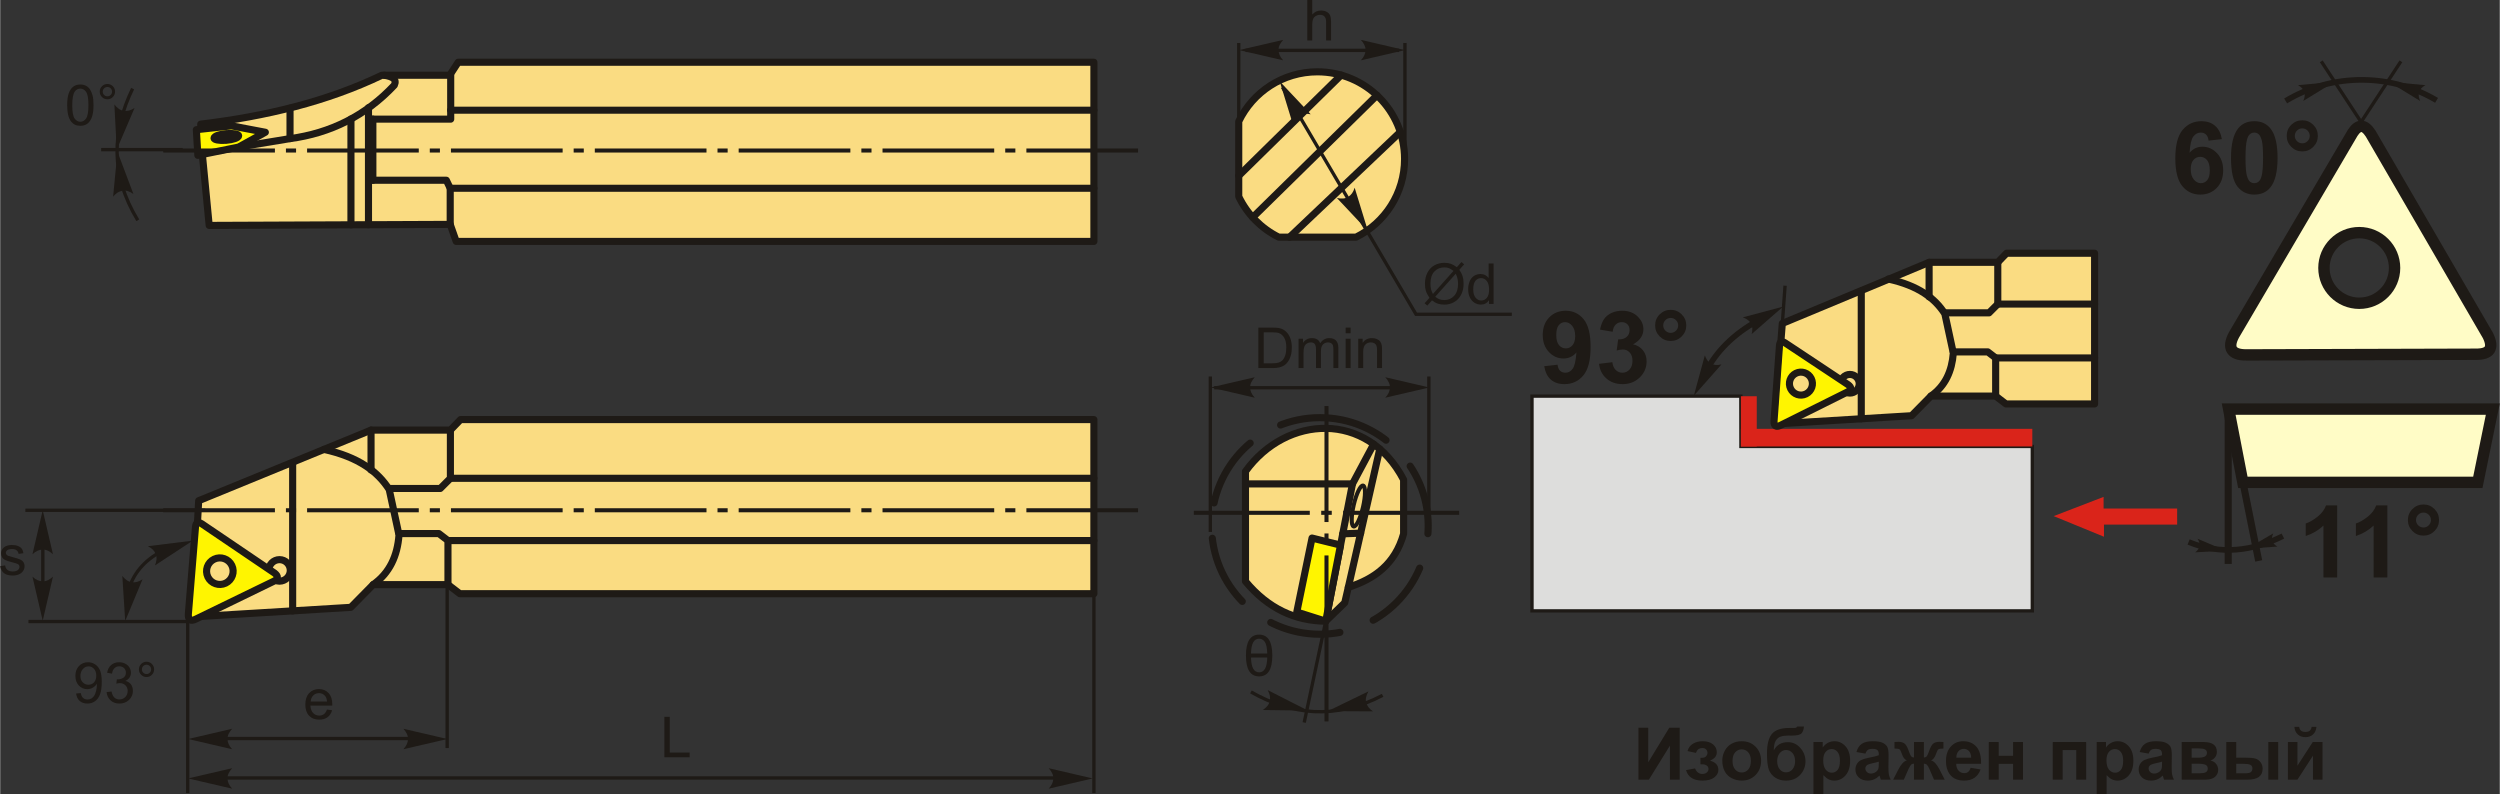 <?xml version="1.0" encoding="UTF-8"?>
<!DOCTYPE svg PUBLIC "-//W3C//DTD SVG 1.1//EN" "http://www.w3.org/Graphics/SVG/1.1/DTD/svg11.dtd">
<!-- Creator: CorelDRAW 2018 (64-Bit) -->
<svg xmlns="http://www.w3.org/2000/svg" xml:space="preserve" width="1757px" height="558px" version="1.1" style="shape-rendering:geometricPrecision; text-rendering:geometricPrecision; image-rendering:optimizeQuality; fill-rule:evenodd; clip-rule:evenodd"
viewBox="0 0 1801.82 572.33"
 xmlns:xlink="http://www.w3.org/1999/xlink">
 <rect x="0" y="0" width="1801.82" height="572.33" fill="#333333" stroke="none"/>
 <defs>
  <style type="text/css">
   <![CDATA[
    .str3 {stroke:#1E1A16;stroke-width:4.1;stroke-miterlimit:22.926}
    .str4 {stroke:#1E1A16;stroke-width:8.21;stroke-miterlimit:22.926}
    .str5 {stroke:#1E1A16;stroke-width:5.13;stroke-miterlimit:22.926}
    .str1 {stroke:#1E1A16;stroke-width:2.42;stroke-miterlimit:22.926}
    .str0 {stroke:#1E1A16;stroke-width:5.13;stroke-linecap:round;stroke-linejoin:round;stroke-miterlimit:22.926}
    .str2 {stroke:#1E1A16;stroke-width:5.13;stroke-linecap:round;stroke-linejoin:round;stroke-miterlimit:22.926;stroke-dasharray:51.28 25.64}
    .fil1 {fill:none}
    .fil7 {fill:#DDDDDC}
    .fil5 {fill:#1E1A16}
    .fil9 {fill:#FFFCC6}
    .fil2 {fill:#FFF500}
    .fil0 {fill:#FADC82}
    .fil8 {fill:#DA241A}
    .fil3 {fill:#1E1A16;fill-rule:nonzero}
    .fil4 {fill:#1E1A16;fill-rule:nonzero}
    .fil6 {fill:#DA241A;fill-rule:nonzero}
   ]]>
  </style>
 </defs>
 <g id="Layer_x0020_1">
  <g id="_2221214717296">
   <path class="fil0 str0" d="M324.38 161.75l-173.74 0.75 -5.03 -52.15 -1.08 -20.86c47.06,-5.64 91.2,-16.33 130.57,-35.25l48.92 0 6.11 -9.36 458.26 0 0 129.13 -459.7 0 -4.31 -12.26z"/>
   <path class="fil1 str0" d="M145.61 110.35c21.1,-3.48 42.2,-6.96 63.3,-10.43 29.18,-3.91 54.4,-16.4 75.18,-38.49 2.11,-4.45 -1.61,-6.25 -7.19,-7.19"/>
   <line class="fil1 str0" x1="208.91" y1="99.92" x2="208.91" y2= "78.02" />
   <line class="fil1 str0" x1="252.83" y1="85.82" x2="252.83" y2= "162.04" />
   <line class="fil1 str0" x1="265.47" y1="162" x2="265.47" y2= "77.65" />
   <path class="fil1 str0" d="M324.38 161.75l0 -26.04 -2.79 -5.77 -52.97 0c-4.18,-15.2 -3.86,-29.84 0,-44.06l56.12 0 0 -31.64"/>
   <line class="fil1 str0" x1="268.62" y1="85.88" x2="268.62" y2= "129.94" />
   <line class="fil1 str0" x1="324.74" y1="79.44" x2="788.39" y2= "79.44" />
   <line class="fil1 str0" x1="324.38" y1="135.71" x2="788.39" y2= "135.71" />
   <polygon class="fil2 str0" points="166.71,90.72 141.38,93.49 142.48,111.98 171.79,106.03 191.12,95.34 "/>
   <ellipse class="fil0 str0" transform="matrix(1 -0.077 -0 1 163.009 98.727)" rx="8.88" ry="2.4"/>
  </g>
  <g id="_2221214738320">
   <polygon class="fil0 str0" points="144.58,444.35 141.54,388.64 143.07,360.93 267.31,310.03 324.52,310.03 331.83,302.46 788.38,302.46 788.38,427.97 331.33,427.97 322.76,421.42 268.83,421.42 252.7,437.8 "/>
   <circle class="fil1 str0" cx="201.34" cy="411.17" r="7.76"/>
   <path class="fil2 str0" d="M140.89 446.34c-3.47,1.67 -5.46,0.62 -5.29,-3.48l5.2 -63.34c0.35,-2.79 1.76,-3.6 4.47,-1.96l52.48 35.54c3.01,2.37 2.68,4.35 -0.73,5.97l-56.13 27.27zm13.28 -43.23c4.76,-2.3 10.49,-0.3 12.79,4.47 2.3,4.76 0.29,10.49 -4.47,12.79 -4.77,2.29 -10.49,0.29 -12.79,-4.47 -2.3,-4.77 -0.3,-10.49 4.47,-12.79z"/>
   <path class="fil1 str0" d="M233.36 323.94c25.06,5.52 38.8,16.02 47.06,28.93 2.35,10.92 4.7,21.84 7.05,32.76 -1.14,15.1 -6.75,27.41 -18.64,35.79"/>
   <line class="fil1 str0" x1="267.31" y1="310.03" x2="267.31" y2= "338.78" />
   <polyline class="fil1 str0" points="324.52,310.03 324.52,344.8 317.21,352.11 280.77,352.11 "/>
   <polyline class="fil1 str0" points="322.76,421.42 322.76,389.66 316.21,384.62 287.47,384.62 "/>
   <line class="fil1 str0" x1="324.52" y1="344.8" x2="788.38" y2= "344.8" />
   <line class="fil1 str0" x1="322.76" y1="389.66" x2="788.38" y2= "389.66" />
   <line class="fil1 str0" x1="210.81" y1="440.34" x2="210.81" y2= "333.94" />
  </g>
  <polygon class="fil3" points="1180.92,524.59 1187.98,524.59 1187.98,549.51 1203.14,524.59 1210.67,524.59 1210.67,562.02 1203.61,562.02 1203.61,537.5 1188.45,562.02 1180.92,562.02 "/>
  <path id="1" class="fil3" d="M1225.62 550.94l0 -4.65c1.24,0 2.15,-0.08 2.72,-0.25 0.55,-0.16 1.09,-0.56 1.59,-1.18 0.51,-0.63 0.76,-1.34 0.76,-2.16 0,-0.85 -0.32,-1.65 -0.93,-2.37 -0.62,-0.74 -1.55,-1.1 -2.79,-1.1 -0.95,0 -1.81,0.2 -2.56,0.61 -0.75,0.4 -1.42,1.36 -2.04,2.89l-6.06 -1.31c0.61,-2.37 1.93,-4.15 3.93,-5.33 2,-1.19 4.3,-1.78 6.86,-1.78 3.27,0 5.79,0.75 7.59,2.26 1.79,1.5 2.69,3.38 2.69,5.65 0,1.43 -0.38,2.59 -1.16,3.53 -0.77,0.93 -1.99,1.79 -3.67,2.59 2.01,0.55 3.51,1.38 4.49,2.49 0.99,1.1 1.49,2.48 1.49,4.14 0,2.1 -0.98,3.93 -2.95,5.45 -1.97,1.53 -4.81,2.28 -8.52,2.28 -6.45,0 -10.4,-2.52 -11.85,-7.58l6.54 -1.2c1.05,2.65 2.79,3.97 5.23,3.97 1.35,0 2.42,-0.35 3.23,-1.06 0.81,-0.71 1.21,-1.53 1.21,-2.49 0,-1.06 -0.42,-1.88 -1.26,-2.49 -0.85,-0.61 -1.95,-0.91 -3.32,-0.91l-1.22 0z"/>
  <path id="2" class="fil3" d="M1241.36 548.12c0,-2.38 0.59,-4.69 1.77,-6.92 1.17,-2.24 2.84,-3.94 4.99,-5.12 2.15,-1.18 4.55,-1.77 7.21,-1.77 4.1,0 7.46,1.34 10.08,4 2.62,2.68 3.93,6.04 3.93,10.12 0,4.11 -1.33,7.52 -3.97,10.22 -2.65,2.7 -5.98,4.05 -9.99,4.05 -2.49,0 -4.86,-0.56 -7.11,-1.69 -2.25,-1.12 -3.97,-2.77 -5.14,-4.95 -1.18,-2.17 -1.77,-4.82 -1.77,-7.94zm7.38 0.39c0,2.69 0.63,4.76 1.91,6.19 1.28,1.43 2.85,2.15 4.72,2.15 1.86,0 3.43,-0.72 4.7,-2.15 1.26,-1.43 1.9,-3.52 1.9,-6.24 0,-2.66 -0.64,-4.71 -1.9,-6.14 -1.27,-1.44 -2.84,-2.15 -4.7,-2.15 -1.87,0 -3.44,0.71 -4.72,2.15 -1.28,1.43 -1.91,3.5 -1.91,6.19z"/>
  <path id="3" class="fil3" d="M1295.37 523.7l4.86 0c-0.15,2.15 -0.72,3.78 -1.7,4.89 -0.97,1.11 -3.4,1.67 -7.25,1.67 -0.45,0 -0.91,-0.01 -1.37,-0.03l-0.93 0c-2.28,0 -4.14,0.26 -5.57,0.76 -1.43,0.5 -2.6,1.47 -3.51,2.92 -0.91,1.46 -1.38,3.79 -1.42,7.01 1.06,-1.99 2.42,-3.47 4.11,-4.46 1.67,-0.98 3.67,-1.47 5.98,-1.47 3.57,0 6.58,1.39 9.06,4.17 2.46,2.77 3.7,5.98 3.7,9.64 0,3.8 -1.3,7.07 -3.89,9.81 -2.61,2.73 -6,4.09 -10.19,4.09 -2.89,0 -5.41,-0.68 -7.6,-2.07 -2.18,-1.38 -3.74,-3.27 -4.68,-5.66 -0.93,-2.4 -1.4,-6.37 -1.4,-11.91 0,-6.52 1.2,-11.2 3.59,-14.05 2.4,-2.85 6.58,-4.27 12.55,-4.27l3.64 0c1.01,0 1.68,-0.35 2.02,-1.04zm-14.43 24.97c0,2.49 0.62,4.46 1.85,5.9 1.22,1.45 2.72,2.17 4.5,2.17 1.92,0 3.5,-0.75 4.72,-2.24 1.23,-1.5 1.84,-3.43 1.84,-5.8 0,-2.41 -0.62,-4.36 -1.86,-5.84 -1.25,-1.48 -2.79,-2.22 -4.62,-2.22 -1.78,0 -3.29,0.73 -4.55,2.19 -1.25,1.45 -1.88,3.4 -1.88,5.84z"/>
  <path id="4" class="fil3" d="M1307.07 534.89l6.69 0 0 3.98c0.87,-1.36 2.04,-2.46 3.52,-3.3 1.48,-0.84 3.13,-1.26 4.93,-1.26 3.15,0 5.82,1.24 8.02,3.71 2.2,2.47 3.29,5.92 3.29,10.33 0,4.54 -1.1,8.06 -3.32,10.58 -2.21,2.52 -4.9,3.77 -8.05,3.77 -1.5,0 -2.86,-0.29 -4.08,-0.89 -1.21,-0.6 -2.5,-1.62 -3.84,-3.06l0 13.58 -7.16 0 0 -37.44zm7.05 13.15c0,3.06 0.61,5.31 1.82,6.78 1.2,1.45 2.67,2.18 4.4,2.18 1.66,0 3.05,-0.67 4.15,-2.01 1.11,-1.34 1.66,-3.54 1.66,-6.6 0,-2.85 -0.57,-4.97 -1.71,-6.36 -1.13,-1.38 -2.54,-2.07 -4.22,-2.07 -1.76,0 -3.21,0.68 -4.36,2.04 -1.16,1.36 -1.74,3.37 -1.74,6.04z"/>
  <path id="5" class="fil3" d="M1344.55 543.25l-6.49 -1.15c0.74,-2.65 2,-4.61 3.79,-5.88 1.78,-1.27 4.44,-1.91 7.96,-1.91 3.2,0 5.59,0.38 7.16,1.13 1.56,0.76 2.66,1.72 3.3,2.89 0.64,1.17 0.96,3.3 0.96,6.42l-0.11 8.37c0,2.38 0.12,4.14 0.34,5.27 0.23,1.13 0.66,2.34 1.28,3.63l-7.11 0c-0.18,-0.47 -0.42,-1.16 -0.69,-2.09 -0.11,-0.42 -0.2,-0.7 -0.25,-0.83 -1.22,1.2 -2.53,2.1 -3.92,2.7 -1.4,0.6 -2.88,0.9 -4.45,0.9 -2.78,0 -4.98,-0.75 -6.58,-2.27 -1.61,-1.51 -2.41,-3.43 -2.41,-5.74 0,-1.53 0.37,-2.9 1.1,-4.1 0.73,-1.19 1.75,-2.12 3.08,-2.75 1.31,-0.64 3.21,-1.2 5.69,-1.68 3.35,-0.62 5.68,-1.22 6.97,-1.76l0 -0.72c0,-1.39 -0.34,-2.39 -1.02,-2.99 -0.69,-0.59 -1.98,-0.89 -3.87,-0.89 -1.28,0 -2.27,0.26 -2.99,0.77 -0.72,0.5 -1.3,1.4 -1.74,2.68zm9.62 5.81c-0.92,0.3 -2.37,0.67 -4.37,1.09 -1.98,0.43 -3.29,0.85 -3.9,1.25 -0.93,0.67 -1.41,1.51 -1.41,2.53 0,1.01 0.38,1.87 1.13,2.6 0.75,0.74 1.7,1.1 2.86,1.1 1.29,0 2.53,-0.42 3.7,-1.27 0.86,-0.65 1.44,-1.44 1.71,-2.38 0.18,-0.61 0.28,-1.78 0.28,-3.49l0 -1.43z"/>
  <path id="6" class="fil3" d="M1379.54 562.02l0 -11.55c-0.94,0.07 -1.59,0.28 -1.96,0.63 -0.36,0.35 -1.01,1.37 -1.92,3.09l-3.42 7.83 -7.71 0 3.83 -7.47c1.94,-3.73 3.95,-5.88 6.04,-6.42 -1.56,-0.6 -2.75,-2.14 -3.58,-4.64 -0.63,-1.87 -1.2,-2.98 -1.72,-3.35 -0.52,-0.36 -1.73,-0.55 -3.63,-0.55l0 -4.73c1.41,-0.09 2.4,-0.13 2.96,-0.13 1.57,0 2.92,0.35 4.05,1.05 1.12,0.7 2.18,2.44 3.16,5.22 0.76,2.17 1.38,3.54 1.83,4.12 0.46,0.56 1.15,0.87 2.07,0.9l0 -11.13 7.16 0 0 11.13c0.91,0 1.61,-0.29 2.07,-0.89 0.47,-0.6 1.08,-1.97 1.83,-4.13 0.97,-2.74 2,-4.47 3.1,-5.2 1.09,-0.71 2.5,-1.07 4.22,-1.07 0.48,0 1.43,0.04 2.85,0.13l0 4.73c-1.89,0 -3.09,0.19 -3.62,0.55 -0.52,0.37 -1.1,1.48 -1.73,3.35 -0.83,2.5 -2.03,4.04 -3.59,4.64 2.09,0.54 4.11,2.69 6.05,6.42l3.83 7.47 -7.72 0 -3.39 -7.83c-0.61,-1.39 -1.17,-2.34 -1.69,-2.85 -0.52,-0.51 -1.26,-0.8 -2.21,-0.87l0 11.55 -7.16 0z"/>
  <path id="7" class="fil3" d="M1420.37 553.45l7.16 1.2c-0.92,2.62 -2.37,4.62 -4.35,6 -1.99,1.37 -4.47,2.05 -7.44,2.05 -4.72,0 -8.21,-1.54 -10.47,-4.62 -1.79,-2.48 -2.68,-5.6 -2.68,-9.37 0,-4.5 1.17,-8.03 3.52,-10.57 2.34,-2.56 5.31,-3.83 8.9,-3.83 4.03,0 7.21,1.34 9.55,4 2.32,2.67 3.44,6.76 3.34,12.26l-17.94 0c0.05,2.13 0.63,3.79 1.73,4.97 1.1,1.19 2.48,1.78 4.12,1.78 1.12,0 2.06,-0.31 2.82,-0.92 0.77,-0.61 1.34,-1.59 1.74,-2.95zm0.41 -7.27c-0.05,-2.08 -0.58,-3.67 -1.6,-4.75 -1.02,-1.09 -2.26,-1.63 -3.72,-1.63 -1.56,0 -2.85,0.58 -3.87,1.72 -1.02,1.14 -1.52,2.7 -1.5,4.66l10.69 0z"/>
  <polygon id="8" class="fil3" points="1433.45,534.89 1440.61,534.89 1440.61,544.82 1450.96,544.82 1450.96,534.89 1458.13,534.89 1458.13,562.02 1450.96,562.02 1450.96,550.63 1440.61,550.63 1440.61,562.02 1433.45,562.02 "/>
  <polygon id="9" class="fil3" points="1479.56,534.89 1503.66,534.89 1503.66,562.02 1496.5,562.02 1496.5,540.69 1486.72,540.69 1486.72,562.02 1479.56,562.02 "/>
  <path id="10" class="fil3" d="M1511.24 534.89l6.7 0 0 3.98c0.87,-1.36 2.03,-2.46 3.52,-3.3 1.48,-0.84 3.13,-1.26 4.93,-1.26 3.15,0 5.82,1.24 8.02,3.71 2.19,2.47 3.29,5.92 3.29,10.33 0,4.54 -1.11,8.06 -3.32,10.58 -2.21,2.52 -4.9,3.77 -8.05,3.77 -1.5,0 -2.86,-0.29 -4.08,-0.89 -1.21,-0.6 -2.5,-1.62 -3.84,-3.06l0 13.58 -7.17 0 0 -37.44zm7.06 13.15c0,3.06 0.6,5.31 1.81,6.78 1.21,1.45 2.68,2.18 4.4,2.18 1.67,0 3.06,-0.67 4.16,-2.01 1.11,-1.34 1.66,-3.54 1.66,-6.6 0,-2.85 -0.57,-4.97 -1.71,-6.36 -1.13,-1.38 -2.54,-2.07 -4.23,-2.07 -1.75,0 -3.2,0.68 -4.35,2.04 -1.16,1.36 -1.74,3.37 -1.74,6.04z"/>
  <path id="11" class="fil3" d="M1548.72 543.25l-6.48 -1.15c0.73,-2.65 2,-4.61 3.78,-5.88 1.79,-1.27 4.45,-1.91 7.97,-1.91 3.2,0 5.58,0.38 7.15,1.13 1.56,0.76 2.67,1.72 3.31,2.89 0.63,1.17 0.95,3.3 0.95,6.42l-0.1 8.37c0,2.38 0.11,4.14 0.34,5.27 0.23,1.13 0.65,2.34 1.28,3.63l-7.11 0c-0.18,-0.47 -0.42,-1.16 -0.69,-2.09 -0.11,-0.42 -0.2,-0.7 -0.25,-0.83 -1.22,1.2 -2.53,2.1 -3.92,2.7 -1.4,0.6 -2.88,0.9 -4.46,0.9 -2.78,0 -4.97,-0.75 -6.58,-2.27 -1.6,-1.51 -2.4,-3.43 -2.4,-5.74 0,-1.53 0.36,-2.9 1.1,-4.1 0.73,-1.19 1.75,-2.12 3.07,-2.75 1.32,-0.64 3.22,-1.2 5.7,-1.68 3.35,-0.62 5.68,-1.22 6.97,-1.76l0 -0.72c0,-1.39 -0.34,-2.39 -1.02,-2.99 -0.69,-0.59 -1.98,-0.89 -3.87,-0.89 -1.28,0 -2.28,0.26 -2.99,0.77 -0.73,0.5 -1.3,1.4 -1.75,2.68zm9.63 5.81c-0.92,0.3 -2.38,0.67 -4.37,1.09 -1.99,0.43 -3.29,0.85 -3.9,1.25 -0.94,0.67 -1.41,1.51 -1.41,2.53 0,1.01 0.38,1.87 1.13,2.6 0.75,0.74 1.7,1.1 2.86,1.1 1.28,0 2.52,-0.42 3.7,-1.27 0.86,-0.65 1.44,-1.44 1.71,-2.38 0.18,-0.61 0.28,-1.78 0.28,-3.49l0 -1.43z"/>
  <path id="12" class="fil3" d="M1572.52 534.89l15.73 0c3.22,0 5.62,0.58 7.23,1.76 1.6,1.17 2.4,2.95 2.4,5.32 0,1.52 -0.43,2.84 -1.31,3.97 -0.87,1.12 -1.98,1.87 -3.3,2.25 1.86,0.46 3.25,1.31 4.18,2.58 0.91,1.26 1.37,2.64 1.37,4.13 0,2.11 -0.77,3.83 -2.32,5.15 -1.55,1.31 -3.85,1.97 -6.88,1.97l-17.1 0 0 -27.13zm7.17 11.29l4.65 0c2.25,0 3.87,-0.28 4.87,-0.84 1,-0.57 1.51,-1.46 1.51,-2.67 0,-1.15 -0.47,-1.96 -1.4,-2.45 -0.94,-0.49 -2.59,-0.73 -4.98,-0.73l-4.65 0 0 6.69zm0 11.24l5.7 0c2.05,0 3.55,-0.24 4.49,-0.74 0.95,-0.49 1.42,-1.37 1.42,-2.66 0,-1.33 -0.54,-2.24 -1.63,-2.74 -1.07,-0.51 -3.17,-0.76 -6.29,-0.76l-3.69 0 0 6.9z"/>
  <path id="13" class="fil3" d="M1604.66 534.89l7.17 0 0 11.29 7.21 0c2.83,0 5,0.2 6.49,0.6 1.49,0.4 2.75,1.28 3.78,2.62 1.04,1.34 1.55,2.92 1.55,4.74 0,2.62 -0.91,4.59 -2.71,5.91 -1.8,1.31 -4.52,1.97 -8.12,1.97l-15.37 0 0 -27.13zm7.17 22.53l6.69 0c1.73,0 3.01,-0.27 3.79,-0.81 0.78,-0.54 1.18,-1.42 1.18,-2.64 0,-1.3 -0.51,-2.19 -1.53,-2.67 -1.02,-0.48 -2.84,-0.73 -5.47,-0.73l-4.66 0 0 6.85zm23.11 -22.53l7.16 0 0 27.13 -7.16 0 0 -27.13z"/>
  <path id="14" class="fil3" d="M1649.06 534.89l6.9 0 0 17.05 11.03 -17.05 7.06 0 0 27.13 -6.9 0 0 -17.29 -11.19 17.29 -6.9 0 0 -27.13zm17.09 -10.93l3.51 0c-0.2,2.31 -1.02,4.13 -2.44,5.45 -1.42,1.31 -3.26,1.97 -5.52,1.97 -2.26,0 -4.1,-0.66 -5.52,-1.97 -1.42,-1.32 -2.24,-3.14 -2.44,-5.45l3.5 0c0.12,1.2 0.54,2.12 1.27,2.74 0.73,0.61 1.8,0.92 3.19,0.92 1.39,0 2.45,-0.31 3.18,-0.92 0.73,-0.62 1.15,-1.54 1.27,-2.74z"/>
  <g id="_2221214684720">
   <path class="fil0 str0" d="M949.5 51.77c-25,0 -46.59,14.61 -56.71,35.75l0 54.19c6.07,12.7 16.29,23.04 28.9,29.27l55.62 0c20.76,-10.26 35.03,-31.64 35.03,-56.36 0,-34.71 -28.13,-62.85 -62.84,-62.85z"/>
   <line class="fil1 str0" x1="892.79" y1="126.71" x2="966.62" y2= "54.13" />
   <line class="fil1 str0" x1="902.85" y1="156.72" x2="992.43" y2= "68.72" />
   <line class="fil1 str0" x1="929.41" y1="170.98" x2="1009.26" y2= "95.13" />
   <polyline class="fil1 str1" points="924.31,62.89 1020.58,226.55 1089.64,226.55 "/>
   <path class="fil3" d="M1050 192.61l3.33 -3.73 1.96 1.67 -3.49 3.92c1.13,1.69 1.89,3.18 2.29,4.45 0.52,1.67 0.79,3.55 0.79,5.61 0,2.99 -0.6,5.65 -1.81,7.99 -1.21,2.33 -2.9,4.09 -5.08,5.29 -2.18,1.19 -4.49,1.79 -6.95,1.79 -1.82,0 -3.48,-0.26 -4.96,-0.77 -1.14,-0.4 -2.47,-1.17 -4,-2.3l-3.35 3.76 -1.97 -1.67 3.51 -3.93c-1.3,-1.98 -2.17,-3.67 -2.6,-5.06 -0.45,-1.4 -0.66,-3.09 -0.66,-5.05 0,-3 0.6,-5.67 1.79,-8 1.2,-2.34 2.87,-4.12 5.03,-5.33 2.15,-1.2 4.55,-1.8 7.19,-1.8 1.78,0 3.33,0.23 4.66,0.7 1.34,0.47 2.78,1.29 4.32,2.46zm-2.41 2.69c-1.26,-0.98 -2.35,-1.65 -3.29,-2.01 -0.93,-0.36 -2.02,-0.54 -3.28,-0.54 -2.89,0 -5.29,0.98 -7.18,2.95 -1.9,1.97 -2.84,4.91 -2.84,8.83 0,1.53 0.14,2.9 0.44,4.09 0.21,0.89 0.65,1.98 1.32,3.28l14.83 -16.6zm1.62 2.05l-14.77 16.54c1.03,0.84 1.97,1.42 2.83,1.75 1.13,0.44 2.34,0.66 3.65,0.66 2.89,0 5.27,-1.02 7.15,-3.06 1.88,-2.05 2.82,-4.91 2.82,-8.59 0,-2.77 -0.56,-5.19 -1.68,-7.3z"/>
   <path id="1" class="fil3" d="M1073.17 219.11l0 -2.68c-1.34,2.09 -3.31,3.13 -5.91,3.13 -1.68,0 -3.23,-0.46 -4.64,-1.39 -1.41,-0.92 -2.5,-2.22 -3.28,-3.88 -0.78,-1.66 -1.17,-3.57 -1.17,-5.73 0,-2.11 0.36,-4.01 1.06,-5.73 0.7,-1.71 1.76,-3.03 3.16,-3.94 1.4,-0.92 2.98,-1.37 4.71,-1.37 1.27,0 2.41,0.27 3.4,0.8 0.99,0.54 1.8,1.25 2.43,2.11l0 -10.49 3.58 0 0 29.17 -3.34 0zm-11.33 -10.54c0,2.7 0.57,4.72 1.72,6.05 1.14,1.34 2.49,2.01 4.05,2.01 1.57,0 2.9,-0.64 4,-1.92 1.09,-1.27 1.64,-3.22 1.64,-5.85 0,-2.88 -0.56,-4.99 -1.68,-6.34 -1.11,-1.36 -2.49,-2.03 -4.13,-2.03 -1.59,0 -2.92,0.65 -4,1.94 -1.06,1.3 -1.6,3.34 -1.6,6.14z"/>
   <path id="стрелка.cdr" class="fil4" d="M922.32 58.62l22.35 23.77c-3.02,-0.65 -5.91,-0.58 -8.07,0.79 -2.31,1.48 -3.65,3.26 -4.71,6.63l-9.57 -31.19z"/>
   <path id="стрелка.cdr_0" class="fil4" d="M985.92 166.49l-22.35 -23.76c3.02,0.65 5.91,0.58 8.08,-0.8 2.3,-1.47 3.64,-3.26 4.7,-6.62l9.57 31.18z"/>
   <line class="fil1 str1" x1="892.79" y1="89.57" x2="892.79" y2= "30.98" />
   <line class="fil1 str1" x1="1012.6" y1="116.36" x2="1012.6" y2= "30.98" />
   <line class="fil1 str1" x1="1008.34" y1="36.31" x2="897.69" y2= "36.31" />
   <path id="стрелка.cdr_1" class="fil4" d="M893.07 36.11l31.78 -7.38c-2.08,2.28 -3.47,4.81 -3.37,7.38 0.12,2.73 0.99,4.78 3.37,7.39l-31.78 -7.39z"/>
   <path id="стрелка.cdr_2" class="fil4" d="M1012.59 36.11l-31.78 -7.38c2.08,2.28 3.47,4.81 3.37,7.38 -0.12,2.73 -0.99,4.78 -3.37,7.39l31.78 -7.39z"/>
   <path class="fil3" d="M942.2 29.18l0 -29.18 3.59 0 0 10.5c1.66,-1.95 3.76,-2.92 6.3,-2.92 1.55,0 2.91,0.31 4.06,0.92 1.15,0.62 1.97,1.47 2.46,2.56 0.5,1.08 0.75,2.67 0.75,4.73l0 13.39 -3.59 0 0 -13.38c0,-1.78 -0.39,-3.09 -1.16,-3.9 -0.77,-0.82 -1.86,-1.22 -3.27,-1.22 -1.05,0 -2.04,0.27 -2.97,0.82 -0.93,0.55 -1.59,1.3 -1.99,2.24 -0.4,0.94 -0.59,2.23 -0.59,3.89l0 11.55 -3.59 0z"/>
  </g>
  <line class="fil1 str1" x1="138.79" y1="448.02" x2="20.36" y2= "448.02" />
  <line class="fil1 str1" x1="30.72" y1="434.41" x2="30.72" y2= "383.64" />
  <line class="fil1 str1" x1="147.77" y1="367.83" x2="18.12" y2= "367.83" />
  <path id="стрелка.cdr_3" class="fil4" d="M30.64 367.75l7.39 31.78c-2.28,-2.08 -4.81,-3.47 -7.38,-3.37 -2.73,0.12 -4.79,0.99 -7.4,3.37l7.39 -31.78z"/>
  <path id="стрелка.cdr_4" class="fil4" d="M30.64 447.46l7.39 -31.77c-2.28,2.07 -4.81,3.46 -7.38,3.36 -2.73,-0.12 -4.79,-0.99 -7.4,-3.36l7.39 31.77z"/>
  <path class="fil3" d="M0 408.12l3.54 -0.57c0.2,1.42 0.76,2.5 1.67,3.26 0.91,0.76 2.19,1.14 3.82,1.14 1.65,0 2.87,-0.34 3.67,-1.01 0.79,-0.66 1.2,-1.45 1.2,-2.36 0,-0.8 -0.36,-1.44 -1.08,-1.9 -0.5,-0.32 -1.72,-0.72 -3.67,-1.22 -2.62,-0.66 -4.43,-1.23 -5.45,-1.71 -1.01,-0.49 -1.78,-1.16 -2.3,-2.01 -0.52,-0.85 -0.79,-1.79 -0.79,-2.83 0,-0.94 0.22,-1.81 0.65,-2.61 0.43,-0.8 1.02,-1.47 1.76,-2 0.55,-0.41 1.31,-0.75 2.27,-1.04 0.96,-0.28 1.99,-0.43 3.09,-0.43 1.66,0 3.11,0.24 4.36,0.73 1.26,0.47 2.18,1.12 2.78,1.94 0.59,0.82 1,1.91 1.23,3.28l-3.51 0.49c-0.15,-1.1 -0.61,-1.96 -1.38,-2.58 -0.76,-0.61 -1.83,-0.92 -3.22,-0.92 -1.64,0 -2.81,0.27 -3.51,0.81 -0.7,0.55 -1.06,1.19 -1.06,1.91 0,0.47 0.15,0.89 0.44,1.26 0.29,0.38 0.75,0.7 1.37,0.95 0.36,0.14 1.41,0.44 3.16,0.92 2.53,0.67 4.29,1.23 5.3,1.65 1,0.43 1.79,1.06 2.36,1.88 0.58,0.82 0.86,1.84 0.86,3.06 0,1.19 -0.34,2.31 -1.04,3.36 -0.7,1.06 -1.71,1.87 -3.02,2.45 -1.32,0.58 -2.8,0.86 -4.46,0.86 -2.74,0 -4.84,-0.57 -6.28,-1.7 -1.44,-1.15 -2.36,-2.83 -2.76,-5.06z"/>
  <path class="fil3" d="M235.54 511.47l3.71 0.49c-0.58,2.15 -1.66,3.83 -3.23,5.01 -1.58,1.19 -3.59,1.79 -6.04,1.79 -3.08,0 -5.53,-0.95 -7.33,-2.85 -1.81,-1.9 -2.71,-4.57 -2.71,-8 0,-3.54 0.91,-6.3 2.73,-8.25 1.83,-1.97 4.2,-2.95 7.11,-2.95 2.82,0 5.13,0.96 6.91,2.88 1.79,1.93 2.68,4.63 2.68,8.11 0,0.21 0,0.53 -0.02,0.95l-15.75 0c0.14,2.32 0.79,4.1 1.97,5.33 1.18,1.23 2.65,1.85 4.41,1.85 1.31,0 2.43,-0.35 3.36,-1.04 0.93,-0.69 1.66,-1.8 2.2,-3.32zm-11.73 -5.75l11.77 0c-0.15,-1.78 -0.61,-3.11 -1.35,-4 -1.13,-1.38 -2.61,-2.07 -4.43,-2.07 -1.64,0 -3.02,0.55 -4.14,1.65 -1.11,1.1 -1.73,2.57 -1.85,4.42z"/>
  <line class="fil1 str1" x1="135.16" y1="447.64" x2="135.16" y2= "571.68" />
  <line class="fil1 str1" x1="322.18" y1="401.66" x2="322.18" y2= "539.23" />
  <line class="fil1 str1" x1="302.48" y1="532.36" x2="162.95" y2= "532.36" />
  <path id="стрелка.cdr_5" class="fil4" d="M135.44 532.71l31.78 -7.39c-2.08,2.28 -3.47,4.81 -3.37,7.38 0.12,2.73 0.99,4.78 3.37,7.39l-31.78 -7.38z"/>
  <path id="стрелка.cdr_6" class="fil4" d="M322.37 532.71l-31.77 -7.39c2.07,2.28 3.46,4.81 3.36,7.38 -0.12,2.73 -0.99,4.78 -3.36,7.39l31.77 -7.38z"/>
  <line class="fil1 str1" x1="778.42" y1="560.79" x2="161.41" y2= "560.79" />
  <path id="стрелка.cdr_7" class="fil4" d="M135.44 561.13l31.78 -7.38c-2.08,2.28 -3.47,4.81 -3.37,7.38 0.12,2.73 0.99,4.78 3.37,7.39l-31.78 -7.39z"/>
  <path id="стрелка.cdr_8" class="fil4" d="M787.54 561.13l-31.77 -7.38c2.08,2.28 3.47,4.81 3.36,7.38 -0.11,2.73 -0.98,4.78 -3.36,7.39l31.77 -7.39z"/>
  <line class="fil1 str1" x1="788.39" y1="419.04" x2="788.39" y2= "571.68" />
  <polygon class="fil3" points="478.77,545.9 478.77,516.72 482.64,516.72 482.64,542.48 496.98,542.48 496.98,545.9 "/>
  <g id="_2221210422032">
   <g>
    <g>
     <path class="fil0 str0" d="M955.5 447.79c-22.03,-0.23 -41.53,-9.05 -57.85,-28.71 0,-26.43 0,-52.85 0,-79.28 29.42,-40.84 87.99,-43.86 113.99,6 0,13 0,26 0,39 -6.14,21.95 -21.15,32.61 -39.86,38.56 -0.85,3.72 -1.71,7.43 -2.57,11.14 -4.57,4.43 -9.14,8.86 -13.71,13.29z"/>
     <line class="fil1 str0" x1="971.78" y1="423.36" x2="994.45" y2= "323.63" />
     <polyline class="fil1 str0" points="955.5,447.79 974.77,348.82 990.06,320.16 "/>
     <line class="fil1 str0" x1="974.77" y1="348.82" x2="897.65" y2= "348.82" />
     <line class="fil1 str0" x1="967.76" y1="384.81" x2="980.65" y2= "384.33" />
     <ellipse class="fil0 str0" transform="matrix(0.557 0.129 -0.129 0.557 979.027 364.765)" rx="6.01" ry="26.44"/>
     <polygon class="fil2 str0" points="955.5,447.79 966.17,392.95 945.63,387.86 934.63,441.18 "/>
    </g>
    <g>
     <path id="ось.cdr" class="fil5" d="M968.09 368.19l83.61 0 0 2.93 -83.61 0 0 -2.93zm-107.69 0l83.61 0 0 2.93 -83.61 0 0 -2.93zm99.45 0l-7.6 0 0 2.93 7.6 0 0 -2.93z"/>
     <path id="ось.cdr_9" class="fil5" d="M957.51 400.39l0 119.65 -2.92 0 0 -119.65 2.92 0zm0 -107.69l0 83.61 -2.92 0 0 -83.61 2.92 0zm0 99.45l0 -7.6 -2.92 0 0 7.6 2.92 0z"/>
    </g>
    <line class="fil1 str1" x1="939.98" y1="520.84" x2="955.5" y2= "447.79" />
    <path class="fil1 str2" d="M951.31 301.06c43.11,0 78.06,34.95 78.06,78.06 0,43.11 -34.95,78.07 -78.06,78.07 -43.12,0 -78.07,-34.96 -78.07,-78.07 0,-43.11 34.95,-78.06 78.07,-78.06z"/>
   </g>
   <line class="fil1 str1" x1="872.31" y1="383.44" x2="872.31" y2= "271.4" />
   <line class="fil1 str1" x1="1010.7" y1="279.5" x2="875.13" y2= "279.5" />
   <path id="стрелка.cdr_10" class="fil4" d="M872.6 279.31l31.77 -7.39c-2.08,2.28 -3.47,4.81 -3.37,7.38 0.12,2.73 0.99,4.79 3.37,7.4l-31.77 -7.39z"/>
   <path id="стрелка.cdr_11" class="fil4" d="M1030.17 279.31l-31.77 -7.39c2.08,2.28 3.47,4.81 3.36,7.38 -0.11,2.73 -0.98,4.79 -3.36,7.4l31.77 -7.39z"/>
   <path class="fil3" d="M906.93 265.32l0 -29.18 10.06 0c2.27,0 4,0.14 5.19,0.41 1.67,0.39 3.1,1.09 4.28,2.1 1.54,1.3 2.69,2.96 3.45,4.98 0.77,2.02 1.15,4.34 1.15,6.94 0,2.22 -0.26,4.18 -0.78,5.89 -0.51,1.71 -1.18,3.13 -1.99,4.25 -0.81,1.12 -1.69,2.01 -2.66,2.64 -0.96,0.65 -2.12,1.14 -3.48,1.47 -1.36,0.33 -2.92,0.5 -4.69,0.5l-10.53 0zm3.88 -3.43l6.22 0c1.92,0 3.43,-0.17 4.52,-0.53 1.09,-0.36 1.96,-0.87 2.62,-1.52 0.91,-0.91 1.62,-2.15 2.13,-3.7 0.51,-1.55 0.77,-3.42 0.77,-5.63 0,-3.06 -0.51,-5.41 -1.51,-7.05 -0.99,-1.64 -2.21,-2.74 -3.64,-3.3 -1.04,-0.4 -2.7,-0.6 -4.99,-0.6l-6.12 0 0 22.33z"/>
   <path id="1" class="fil3" d="M935.91 265.32l0 -21.15 3.22 0 0 2.99c0.66,-1.04 1.55,-1.87 2.65,-2.5 1.1,-0.63 2.35,-0.94 3.75,-0.94 1.56,0 2.85,0.32 3.85,0.97 0.99,0.65 1.7,1.56 2.11,2.72 1.68,-2.46 3.86,-3.69 6.55,-3.69 2.11,0 3.73,0.58 4.86,1.74 1.13,1.16 1.7,2.95 1.7,5.36l0 14.5 -3.58 0 0 -13.32c0,-1.42 -0.13,-2.45 -0.36,-3.09 -0.23,-0.63 -0.65,-1.13 -1.27,-1.52 -0.61,-0.38 -1.33,-0.57 -2.15,-0.57 -1.49,0 -2.73,0.49 -3.71,1.48 -0.99,0.99 -1.48,2.57 -1.48,4.74l0 12.28 -3.58 0 0 -13.73c0,-1.59 -0.3,-2.78 -0.88,-3.58 -0.58,-0.79 -1.54,-1.19 -2.87,-1.19 -1,0 -1.93,0.26 -2.79,0.79 -0.85,0.53 -1.47,1.3 -1.86,2.33 -0.38,1.02 -0.57,2.49 -0.57,4.42l0 10.96 -3.59 0z"/>
   <path id="2" class="fil3" d="M969.86 240.22l0 -4.08 3.59 0 0 4.08 -3.59 0zm0 25.1l0 -21.15 3.59 0 0 21.15 -3.59 0z"/>
   <path id="3" class="fil3" d="M978.91 265.32l0 -21.15 3.22 0 0 3c1.55,-2.3 3.79,-3.45 6.72,-3.45 1.28,0 2.44,0.23 3.51,0.69 1.07,0.45 1.87,1.05 2.4,1.79 0.53,0.74 0.9,1.63 1.11,2.65 0.13,0.66 0.2,1.82 0.2,3.48l0 12.99 -3.59 0 0 -12.85c0,-1.46 -0.13,-2.56 -0.41,-3.28 -0.28,-0.72 -0.78,-1.29 -1.48,-1.73 -0.71,-0.43 -1.54,-0.64 -2.49,-0.64 -1.53,0 -2.84,0.48 -3.94,1.45 -1.11,0.96 -1.66,2.8 -1.66,5.51l0 11.54 -3.59 0z"/>
   <line class="fil1 str1" x1="1029.84" y1="383.44" x2="1029.84" y2= "271.4" />
   <g>
    <path class="fil1 str1" d="M996.52 501.24c-34.39,17.92 -65.61,14.17 -94.94,-2.47"/>
    <path id="стрелка.cdr_12" class="fil4" d="M942.73 512.24l-32.61 -0.43c2.56,-1.72 4.51,-3.84 5.03,-6.36 0.54,-2.68 0.19,-4.88 -1.5,-7.99l29.08 14.78z"/>
    <path id="стрелка.cdr_13" class="fil4" d="M956.95 512.62l29.35 -14.24c-1.52,2.69 -2.32,5.46 -1.65,7.94 0.72,2.64 2.03,4.45 4.92,6.47l-32.62 -0.17z"/>
   </g>
   <path class="fil3" d="M897.98 472.53c0,-10.04 3.17,-15.06 9.51,-15.06 6.34,0 9.51,5.02 9.51,15.06 0,10.03 -3.17,15.05 -9.51,15.05 -6.34,0 -9.51,-5.02 -9.51,-15.05zm3.66 -1.45l11.7 0c-0.14,-4.15 -0.74,-6.97 -1.8,-8.45 -1.08,-1.49 -2.43,-2.23 -4.09,-2.23 -3.72,0 -5.66,3.56 -5.81,10.68zm11.7 2.89l-11.7 0c0.15,7.12 2.1,10.68 5.85,10.68 3.76,0 5.71,-3.56 5.85,-10.68z"/>
  </g>
  <path id="ось.cdr_14" class="fil5" d="M213.27 107.04l-7.31 0 0 2.92 7.31 0 0 -2.92zm-95.76 0l80.51 0 0 2.92 -80.51 0 0 -2.92zm199.46 0l-7.31 0 0 2.92 7.31 0 0 -2.92zm-95.76 0l80.51 0 0 2.92 -80.51 0 0 -2.92zm199.46 0l-7.31 0 0 2.92 7.31 0 0 -2.92zm-95.76 0l80.51 0 0 2.92 -80.51 0 0 -2.92zm199.46 0l-7.31 0 0 2.92 7.31 0 0 -2.92zm-95.76 0l80.51 0 0 2.92 -80.51 0 0 -2.92zm199.46 0l-7.31 0 0 2.92 7.31 0 0 -2.92zm-95.76 0l80.52 0 0 2.92 -80.52 0 0 -2.92zm199.46 0l-7.31 0 0 2.92 7.31 0 0 -2.92zm-95.76 0l80.51 0 0 2.92 -80.51 0 0 -2.92zm103.7 0l80.52 0 0 2.92 -80.52 0 0 -2.92z"/>
  <path id="ось.cdr_15" class="fil5" d="M213.27 366.36l-7.31 0 0 2.93 7.31 0 0 -2.93zm-95.76 0l80.51 0 0 2.93 -80.51 0 0 -2.93zm199.46 0l-7.31 0 0 2.93 7.31 0 0 -2.93zm-95.76 0l80.51 0 0 2.93 -80.51 0 0 -2.93zm199.46 0l-7.31 0 0 2.93 7.31 0 0 -2.93zm-95.76 0l80.51 0 0 2.93 -80.51 0 0 -2.93zm199.46 0l-7.31 0 0 2.93 7.31 0 0 -2.93zm-95.76 0l80.51 0 0 2.93 -80.51 0 0 -2.93zm199.46 0l-7.31 0 0 2.93 7.31 0 0 -2.93zm-95.76 0l80.52 0 0 2.93 -80.52 0 0 -2.93zm199.46 0l-7.31 0 0 2.93 7.31 0 0 -2.93zm-95.76 0l80.51 0 0 2.93 -80.51 0 0 -2.93zm103.7 0l80.52 0 0 2.93 -80.52 0 0 -2.93z"/>
  <path class="fil3" d="M54.71 499.91l3.4 -0.29c0.29,1.62 0.84,2.79 1.66,3.51 0.81,0.73 1.86,1.1 3.14,1.1 1.09,0 2.05,-0.25 2.88,-0.76 0.83,-0.51 1.5,-1.18 2.02,-2.03 0.52,-0.84 0.96,-1.98 1.31,-3.41 0.36,-1.44 0.54,-2.9 0.54,-4.38 0,-0.16 -0.01,-0.4 -0.02,-0.72 -0.71,1.14 -1.68,2.07 -2.91,2.77 -1.22,0.72 -2.56,1.07 -3.99,1.07 -2.39,0 -4.41,-0.88 -6.07,-2.63 -1.65,-1.74 -2.48,-4.05 -2.48,-6.92 0,-2.96 0.86,-5.34 2.59,-7.14 1.73,-1.8 3.89,-2.71 6.5,-2.71 1.87,0 3.59,0.51 5.16,1.54 1.55,1.02 2.73,2.47 3.54,4.37 0.81,1.88 1.22,4.62 1.22,8.2 0,3.73 -0.4,6.7 -1.2,8.9 -0.8,2.22 -2.01,3.9 -3.59,5.05 -1.58,1.15 -3.44,1.73 -5.57,1.73 -2.26,0 -4.11,-0.63 -5.54,-1.9 -1.43,-1.27 -2.3,-3.06 -2.59,-5.35zm14.52 -12.87c0,-2.05 -0.54,-3.68 -1.61,-4.88 -1.08,-1.21 -2.38,-1.81 -3.92,-1.81 -1.59,0 -2.97,0.64 -4.13,1.94 -1.16,1.3 -1.74,2.98 -1.74,5.05 0,1.85 0.55,3.36 1.65,4.51 1.1,1.16 2.48,1.74 4.12,1.74 1.64,0 2.99,-0.58 4.05,-1.74 1.06,-1.15 1.58,-2.76 1.58,-4.81z"/>
  <path id="1" class="fil3" d="M76.68 498.93l3.56 -0.49c0.41,2.04 1.1,3.51 2.08,4.4 0.97,0.9 2.17,1.35 3.6,1.35 1.68,0 3.11,-0.59 4.25,-1.75 1.15,-1.17 1.72,-2.62 1.72,-4.35 0,-1.64 -0.53,-3 -1.61,-4.07 -1.06,-1.07 -2.42,-1.6 -4.07,-1.6 -0.67,0 -1.51,0.13 -2.51,0.4l0.4 -3.14c0.23,0.03 0.43,0.04 0.57,0.04 1.52,0 2.89,-0.4 4.11,-1.19 1.21,-0.8 1.82,-2.02 1.82,-3.67 0,-1.31 -0.45,-2.4 -1.33,-3.26 -0.89,-0.86 -2.02,-1.29 -3.42,-1.29 -1.39,0 -2.54,0.44 -3.46,1.32 -0.93,0.89 -1.52,2.21 -1.78,3.98l-3.56 -0.66c0.43,-2.4 1.42,-4.27 2.96,-5.59 1.54,-1.33 3.46,-1.99 5.75,-1.99 1.58,0 3.03,0.34 4.36,1.03 1.34,0.68 2.36,1.61 3.06,2.78 0.71,1.19 1.06,2.44 1.06,3.76 0,1.26 -0.34,2.4 -1.01,3.43 -0.67,1.03 -1.67,1.85 -2.99,2.46 1.72,0.4 3.05,1.23 4,2.48 0.94,1.25 1.41,2.83 1.41,4.71 0,2.55 -0.92,4.71 -2.76,6.49 -1.85,1.77 -4.18,2.65 -7,2.65 -2.54,0 -4.65,-0.77 -6.33,-2.29 -1.68,-1.53 -2.64,-3.51 -2.88,-5.94z"/>
  <path id="2" class="fil3" d="M99.98 482.52c0,-1.53 0.55,-2.82 1.62,-3.9 1.07,-1.08 2.36,-1.61 3.86,-1.61 1.52,0 2.82,0.53 3.89,1.61 1.06,1.08 1.6,2.37 1.6,3.9 0,1.52 -0.54,2.83 -1.62,3.91 -1.07,1.08 -2.36,1.62 -3.87,1.62 -1.5,0 -2.79,-0.54 -3.86,-1.61 -1.07,-1.08 -1.62,-2.38 -1.62,-3.92zm2.15 0.01c0,0.93 0.32,1.72 0.98,2.38 0.65,0.65 1.44,0.98 2.37,0.98 0.91,0 1.69,-0.33 2.34,-0.98 0.66,-0.66 0.98,-1.45 0.98,-2.38 0,-0.93 -0.32,-1.72 -0.98,-2.38 -0.65,-0.66 -1.43,-0.98 -2.34,-0.98 -0.93,0 -1.72,0.32 -2.37,0.98 -0.66,0.66 -0.98,1.45 -0.98,2.38z"/>
  <g id="_2221210461584">
   <path class="fil1 str1" d="M118.79 396.23c-13.24,6.19 -21.88,15.52 -25.99,27.93"/>
   <path id="стрелка.cdr_16" class="fil4" d="M90.09 447.7l-2.07 -32.56c1.91,2.43 4.18,4.22 6.73,4.54 2.71,0.33 4.88,-0.19 7.85,-2.11l-12.51 30.13z"/>
   <path id="стрелка.cdr_17" class="fil4" d="M138.82 389.71l-27.28 17.88c1.16,-2.86 1.59,-5.71 0.61,-8.08 -1.05,-2.53 -2.57,-4.16 -5.7,-5.79l32.37 -4.01z"/>
  </g>
  <g id="_2221210468912">
   <line class="fil1 str1" x1="72.75" y1="107.86" x2="131.59" y2= "107.86" />
   <g>
    <path class="fil1 str1" d="M99.17 158.78c-20.13,-33.15 -18.41,-64.55 -3.72,-94.9"/>
    <path id="стрелка.cdr_18" class="fil4" d="M83.99 107.84l-1.7 -32.58c1.88,2.45 4.13,4.26 6.67,4.61 2.71,0.36 4.89,-0.13 7.88,-2.02l-12.85 29.99z"/>
    <path id="стрелка.cdr_19" class="fil4" d="M84.51 109.31l11.52 30.53c-2.54,-1.76 -5.23,-2.81 -7.76,-2.37 -2.69,0.48 -4.62,1.61 -6.89,4.31l3.13 -32.47z"/>
   </g>
   <path class="fil3" d="M48.27 75.81c0,-3.45 0.35,-6.23 1.06,-8.34 0.71,-2.11 1.77,-3.73 3.17,-4.87 1.39,-1.13 3.15,-1.69 5.27,-1.69 1.56,0 2.93,0.31 4.12,0.94 1.18,0.63 2.16,1.54 2.92,2.73 0.76,1.18 1.36,2.63 1.79,4.33 0.44,1.71 0.66,4.01 0.66,6.9 0,3.42 -0.35,6.19 -1.05,8.3 -0.7,2.11 -1.76,3.73 -3.15,4.87 -1.4,1.14 -3.16,1.71 -5.29,1.71 -2.81,0 -5.02,-0.99 -6.62,-3 -1.92,-2.44 -2.88,-6.4 -2.88,-11.88zm3.67 0.01c0,4.8 0.56,7.99 1.68,9.57 1.12,1.58 2.5,2.37 4.15,2.37 1.64,0 3.02,-0.79 4.15,-2.38 1.12,-1.59 1.67,-4.77 1.67,-9.56 0,-4.8 -0.55,-7.99 -1.67,-9.57 -1.12,-1.58 -2.52,-2.37 -4.19,-2.37 -1.65,0 -2.97,0.7 -3.95,2.09 -1.23,1.77 -1.84,5.06 -1.84,9.85z"/>
   <path id="1" class="fil3" d="M71.75 66.05c0,-1.52 0.54,-2.82 1.62,-3.9 1.08,-1.07 2.38,-1.61 3.89,-1.61 1.54,0 2.84,0.54 3.92,1.61 1.08,1.08 1.61,2.38 1.61,3.9 0,1.53 -0.54,2.83 -1.62,3.91 -1.08,1.08 -2.39,1.62 -3.91,1.62 -1.51,0 -2.81,-0.53 -3.89,-1.61 -1.08,-1.08 -1.62,-2.38 -1.62,-3.92zm2.16 0.01c0,0.93 0.32,1.72 0.98,2.38 0.66,0.66 1.46,0.98 2.4,0.98 0.91,0 1.7,-0.32 2.36,-0.98 0.66,-0.66 0.98,-1.45 0.98,-2.38 0,-0.93 -0.32,-1.72 -0.98,-2.38 -0.66,-0.65 -1.45,-0.98 -2.36,-0.98 -0.94,0 -1.74,0.33 -2.4,0.98 -0.66,0.66 -0.98,1.45 -0.98,2.38z"/>
  </g>
  <g id="_2221210476432">
   <path class="fil4" d="M1113.01 263.96l9.6 -1.06c0.23,1.96 0.85,3.41 1.82,4.35 0.98,0.95 2.28,1.42 3.88,1.42 2.03,0 3.75,-0.95 5.17,-2.84 1.42,-1.89 2.32,-5.81 2.72,-11.74 -2.49,2.89 -5.6,4.33 -9.34,4.33 -4.05,0 -7.57,-1.56 -10.51,-4.7 -2.95,-3.14 -4.42,-7.22 -4.42,-12.25 0,-5.24 1.55,-9.47 4.67,-12.67 3.12,-3.21 7.09,-4.81 11.9,-4.81 5.23,0 9.54,2.03 12.89,6.09 3.36,4.06 5.05,10.74 5.05,20.05 0,9.46 -1.75,16.29 -5.24,20.48 -3.49,4.2 -8.03,6.29 -13.64,6.29 -4.03,0 -7.28,-1.08 -9.77,-3.25 -2.48,-2.15 -4.08,-5.39 -4.78,-9.69zm22.31 -21.68c0,-3.19 -0.73,-5.67 -2.2,-7.43 -1.46,-1.75 -3.15,-2.63 -5.08,-2.63 -1.83,0 -3.34,0.72 -4.55,2.17 -1.21,1.44 -1.81,3.8 -1.81,7.07 0,3.33 0.66,5.77 1.97,7.34 1.31,1.55 2.95,2.33 4.92,2.33 1.9,0 3.5,-0.74 4.8,-2.25 1.3,-1.5 1.95,-3.7 1.95,-6.6z"/>
   <path id="1" class="fil4" d="M1152.51 262.26l9.6 -1.17c0.3,2.46 1.12,4.34 2.46,5.63 1.33,1.3 2.94,1.95 4.83,1.95 2.03,0 3.74,-0.78 5.14,-2.33 1.38,-1.55 2.08,-3.65 2.08,-6.29 0,-2.49 -0.66,-4.48 -2,-5.93 -1.33,-1.46 -2.96,-2.19 -4.88,-2.19 -1.26,0 -2.77,0.25 -4.52,0.74l1.09 -8.03c2.67,0.07 4.7,-0.52 6.11,-1.76 1.41,-1.23 2.11,-2.88 2.11,-4.93 0,-1.75 -0.52,-3.13 -1.55,-4.18 -1.04,-1.03 -2.41,-1.55 -4.13,-1.55 -1.7,0 -3.14,0.59 -4.33,1.77 -1.21,1.18 -1.93,2.9 -2.19,5.16l-9.1 -1.55c0.64,-3.15 1.59,-5.67 2.88,-7.56 1.27,-1.87 3.07,-3.35 5.35,-4.44 2.29,-1.07 4.86,-1.61 7.7,-1.61 4.86,0 8.76,1.55 11.69,4.67 2.42,2.55 3.64,5.44 3.64,8.65 0,4.55 -2.48,8.19 -7.45,10.9 2.96,0.64 5.32,2.06 7.1,4.27 1.77,2.21 2.66,4.88 2.66,8.01 0,4.54 -1.66,8.41 -4.97,11.61 -3.31,3.2 -7.42,4.8 -12.36,4.8 -4.66,0 -8.54,-1.35 -11.61,-4.05 -3.08,-2.7 -4.86,-6.22 -5.35,-10.59z"/>
   <path id="2" class="fil4" d="M1192.95 234.57c0,-3.12 1.09,-5.78 3.28,-7.96 2.2,-2.17 4.85,-3.27 7.94,-3.27 3.09,0 5.74,1.1 7.94,3.29 2.19,2.2 3.29,4.84 3.29,7.94 0,3.09 -1.1,5.73 -3.29,7.94 -2.2,2.19 -4.85,3.28 -7.94,3.28 -3.09,0 -5.74,-1.09 -7.94,-3.28 -2.19,-2.21 -3.28,-4.85 -3.28,-7.94zm5.84 0c0,1.48 0.53,2.74 1.58,3.8 1.06,1.04 2.32,1.57 3.8,1.57 1.48,0 2.74,-0.53 3.8,-1.57 1.05,-1.06 1.58,-2.32 1.58,-3.8 0,-1.48 -0.53,-2.75 -1.58,-3.81 -1.06,-1.04 -2.32,-1.57 -3.8,-1.57 -1.48,0 -2.74,0.53 -3.8,1.57 -1.05,1.06 -1.58,2.33 -1.58,3.81z"/>
   <g>
    <path class="fil1 str3" d="M1266.84 231.2c-17.66,9.83 -29.69,22.19 -37.16,36.44"/>
    <path id="стрелка.cdr_20" class="fil4" d="M1285.25 221l-22.72 19.82c0.69,-2.74 0.65,-5.04 -0.15,-6.93 -1.34,-2.51 -2.94,-3.94 -6.27,-5.13l29.14 -7.76z"/>
    <path id="стрелка.cdr_21" class="fil4" d="M1220.84 285.26l7.94 -29.09c0.94,2.66 2.25,4.55 3.96,5.69 2.51,1.35 4.63,1.65 8.06,0.8l-19.96 22.6z"/>
   </g>
   <polygon class="fil6" points="1569.25,366.56 1569.24,378.18 1516.5,378.18 1516.5,386.91 1480.23,372.04 1516.22,358.18 1516.22,366.56 "/>
   <polygon class="fil7 str1" points="1104.18,440.33 1464.84,440.33 1464.84,321.83 1254.8,321.83 1254.72,285.55 1104.18,285.55 "/>
   <rect class="fil8" x="1254.79" y="309.13" width="210.05" height="12.7"/>
   <rect class="fil8" x="1254.79" y="285.63" width="11.41" height="36.2"/>
   <g>
    <polygon class="fil0 str0" points="1284.22,305.34 1282.73,257.13 1284.62,233.15 1390.44,189.09 1439.95,189.09 1446.27,182.55 1509.74,182.55 1509.74,291.17 1445.83,291.17 1438.42,285.5 1391.75,285.5 1377.79,299.67 "/>
    <circle class="fil1 str0" cx="1333.35" cy="276.63" r="6.72"/>
    <path class="fil2 str0" d="M1283.25 306.62c-2.99,1.48 -4.72,0.58 -4.61,-2.96l3.97 -54.86c0.28,-2.42 1.49,-3.13 3.86,-1.74l45.7 30.32c2.63,2.02 2.36,3.74 -0.58,5.17l-48.34 24.07zm11.13 -37.52c4.1,-2.03 9.07,-0.35 11.1,3.76 2.03,4.1 0.35,9.07 -3.76,11.1 -4.1,2.03 -9.07,0.35 -11.1,-3.76 -2.03,-4.1 -0.35,-9.07 3.76,-11.1z"/>
    <path class="fil1 str0" d="M1361.05 201.14c21.69,4.77 33.58,13.86 40.73,25.03 2.03,9.45 4.07,18.9 6.11,28.35 -0.99,13.07 -5.85,23.72 -16.14,30.98"/>
    <line class="fil1 str0" x1="1390.44" y1="189.09" x2="1390.44" y2= "213.98" />
    <polyline class="fil1 str0" points="1439.95,189.09 1439.95,219.19 1433.62,225.52 1402.09,225.52 "/>
    <polyline class="fil1 str0" points="1438.42,285.5 1438.42,258.01 1432.75,253.65 1407.89,253.65 "/>
    <line class="fil1 str0" x1="1439.95" y1="219.19" x2="1509.74" y2= "219.19" />
    <line class="fil1 str0" x1="1438.42" y1="258.01" x2="1509.74" y2= "258.01" />
    <line class="fil1 str0" x1="1341.54" y1="301.87" x2="1341.54" y2= "209.79" />
   </g>
   <line class="fil1 str1" x1="1280.14" y1="295.21" x2="1286.62" y2= "205.95" />
   <g id="треугольник_x0020_60_x0020_7.cdr">
    <path class="fil9 str4" d="M1618.85 255.84c-10.24,0 -13.79,-4.82 -8.65,-14.42l85.54 -145.61c4.07,-6.26 8.37,-6.59 12.98,0.48l84.58 145.61c4.46,9.14 1.39,13.51 -8.65,13.46l-165.8 0.48zm81.67 -88.14c14.05,0 25.45,11.39 25.45,25.45 0,14.06 -11.4,25.45 -25.45,25.45 -14.06,0 -25.46,-11.39 -25.46,-25.45 0,-14.06 11.4,-25.45 25.46,-25.45z"/>
    <polygon class="fil9 str4" points="1616.6,347.71 1606.37,294.88 1796.79,294.88 1785.99,347.71 "/>
    <path class="fil4" d="M1601.49 100.3l-9.6 1.06c-0.23,-1.97 -0.84,-3.43 -1.83,-4.37 -0.99,-0.94 -2.26,-1.41 -3.84,-1.41 -2.09,0 -3.86,0.94 -5.3,2.82 -1.45,1.88 -2.35,5.79 -2.72,11.73 2.46,-2.91 5.52,-4.37 9.19,-4.37 4.12,0 7.67,1.58 10.62,4.73 2.95,3.16 4.42,7.23 4.42,12.22 0,5.3 -1.56,9.56 -4.66,12.76 -3.1,3.2 -7.08,4.8 -11.95,4.8 -5.2,0 -9.5,-2.04 -12.86,-6.1 -3.35,-4.07 -5.04,-10.72 -5.04,-19.99 0,-9.49 1.76,-16.33 5.26,-20.53 3.5,-4.2 8.05,-6.29 13.64,-6.29 3.92,0 7.17,1.1 9.75,3.32 2.57,2.2 4.21,5.41 4.92,9.62zm-22.45 21.63c0,3.23 0.74,5.72 2.22,7.47 1.48,1.76 3.17,2.64 5.08,2.64 1.83,0 3.36,-0.72 4.58,-2.16 1.22,-1.44 1.83,-3.8 1.83,-7.07 0,-3.37 -0.66,-5.83 -1.97,-7.41 -1.32,-1.56 -2.96,-2.35 -4.93,-2.35 -1.91,0 -3.51,0.75 -4.84,2.25 -1.31,1.49 -1.97,3.71 -1.97,6.63z"/>
    <path id="1" class="fil4" d="M1624.85 87.36c5.01,0 8.92,1.79 11.74,5.37 3.36,4.24 5.04,11.28 5.04,21.09 0,9.81 -1.69,16.86 -5.07,21.14 -2.81,3.54 -6.7,5.31 -11.71,5.31 -5.03,0 -9.08,-1.94 -12.16,-5.81 -3.08,-3.88 -4.62,-10.8 -4.62,-20.73 0,-9.76 1.7,-16.79 5.08,-21.07 2.8,-3.54 6.7,-5.3 11.7,-5.3zm0 8.22c-1.18,0 -2.24,0.39 -3.15,1.16 -0.93,0.76 -1.65,2.13 -2.15,4.11 -0.68,2.57 -1.02,6.9 -1.02,12.97 0,6.09 0.31,10.27 0.91,12.54 0.6,2.27 1.36,3.79 2.27,4.55 0.92,0.75 1.96,1.13 3.14,1.13 1.18,0 2.24,-0.39 3.17,-1.16 0.91,-0.76 1.63,-2.13 2.14,-4.11 0.67,-2.54 1.01,-6.86 1.01,-12.95 0,-6.07 -0.3,-10.25 -0.9,-12.52 -0.61,-2.27 -1.36,-3.8 -2.28,-4.56 -0.91,-0.77 -1.96,-1.16 -3.14,-1.16z"/>
    <path id="2" class="fil4" d="M1648.22 97.93c0,-3.12 1.09,-5.77 3.28,-7.95 2.2,-2.18 4.85,-3.27 7.94,-3.27 3.09,0 5.74,1.09 7.94,3.28 2.19,2.2 3.28,4.85 3.28,7.94 0,3.09 -1.09,5.74 -3.28,7.94 -2.2,2.19 -4.85,3.28 -7.94,3.28 -3.09,0 -5.74,-1.09 -7.94,-3.28 -2.19,-2.2 -3.28,-4.85 -3.28,-7.94zm5.84 0c0,1.48 0.53,2.74 1.58,3.8 1.06,1.05 2.32,1.58 3.8,1.58 1.48,0 2.74,-0.53 3.8,-1.58 1.05,-1.06 1.58,-2.32 1.58,-3.8 0,-1.48 -0.53,-2.74 -1.58,-3.8 -1.06,-1.05 -2.32,-1.58 -3.8,-1.58 -1.48,0 -2.74,0.53 -3.8,1.58 -1.05,1.06 -1.58,2.32 -1.58,3.8z"/>
    <line class="fil1 str1" x1="1719.45" y1="114.76" x2="1673.14" y2= "44.21" />
    <line class="fil1 str1" x1="1684.23" y1="114.76" x2="1730.53" y2= "44.21" />
    <g>
     <path class="fil1 str3" d="M1756.24 72.34c-15.64,-9.26 -33.87,-14.63 -53.36,-14.76 -20.27,-0.13 -39.26,5.43 -55.44,15.18"/>
     <path id="стрелка.cdr_22" class="fil4" d="M1682.77 58.93l-22.62 13.85c1.01,-2.27 1.31,-4.27 0.89,-6.03 -0.79,-2.37 -1.97,-3.85 -4.68,-5.37l26.41 -2.45z"/>
     <path id="стрелка.cdr_23" class="fil4" d="M1721.81 58.95l22.62 13.85c-1.01,-2.27 -1.31,-4.27 -0.89,-6.03 0.79,-2.38 1.97,-3.85 4.68,-5.37l-26.41 -2.45z"/>
    </g>
    <path class="fil4" d="M1684.6 416.27l-9.89 0 0 -37.42c-3.61,3.4 -7.87,5.91 -12.78,7.53l0 -9.02c2.59,-0.84 5.39,-2.44 8.41,-4.81 3.03,-2.36 5.1,-5.11 6.23,-8.25l8.03 0 0 51.97z"/>
    <path id="1" class="fil4" d="M1720.76 416.27l-9.89 0 0 -37.42c-3.61,3.4 -7.87,5.91 -12.77,7.53l0 -9.02c2.58,-0.84 5.39,-2.44 8.41,-4.81 3.03,-2.36 5.1,-5.11 6.23,-8.25l8.02 0 0 51.97z"/>
    <path id="2" class="fil4" d="M1735.57 374.87c0,-3.12 1.1,-5.77 3.29,-7.95 2.2,-2.18 4.84,-3.27 7.94,-3.27 3.09,0 5.73,1.09 7.94,3.28 2.19,2.2 3.28,4.85 3.28,7.94 0,3.09 -1.09,5.74 -3.28,7.94 -2.21,2.19 -4.85,3.28 -7.94,3.28 -3.1,0 -5.74,-1.09 -7.94,-3.28 -2.19,-2.2 -3.29,-4.85 -3.29,-7.94zm5.85 0c0,1.48 0.53,2.74 1.57,3.8 1.06,1.05 2.33,1.58 3.81,1.58 1.48,0 2.74,-0.53 3.8,-1.58 1.04,-1.06 1.57,-2.32 1.57,-3.8 0,-1.48 -0.53,-2.74 -1.57,-3.8 -1.06,-1.05 -2.32,-1.58 -3.8,-1.58 -1.48,0 -2.75,0.53 -3.81,1.58 -1.04,1.06 -1.57,2.32 -1.57,3.8z"/>
    <path class="fil1 str3" d="M1577.5 390.68c23.18,9.56 46.31,6.56 67.98,-4.25"/>
    <path id="стрелка.cdr_24" class="fil4" d="M1619.56 395.53l18.99 -11.05c-0.88,1.86 -1.16,3.51 -0.85,4.98 0.61,1.98 1.56,3.22 3.78,4.53l-21.92 1.54z"/>
    <line class="fil1 str5" x1="1606.05" y1="294.63" x2="1606.05" y2= "406.52" />
    <path id="стрелка.cdr_25" class="fil4" d="M1604.18 396.9l-20.25 -8.55c1.11,1.74 1.6,3.34 1.48,4.83 -0.36,2.05 -1.14,3.4 -3.17,4.98l21.94 -1.26z"/>
    <line class="fil1 str5" x1="1606.04" y1="294.63" x2="1628.03" y2= "404.34" />
   </g>
  </g>
 </g>
</svg>

